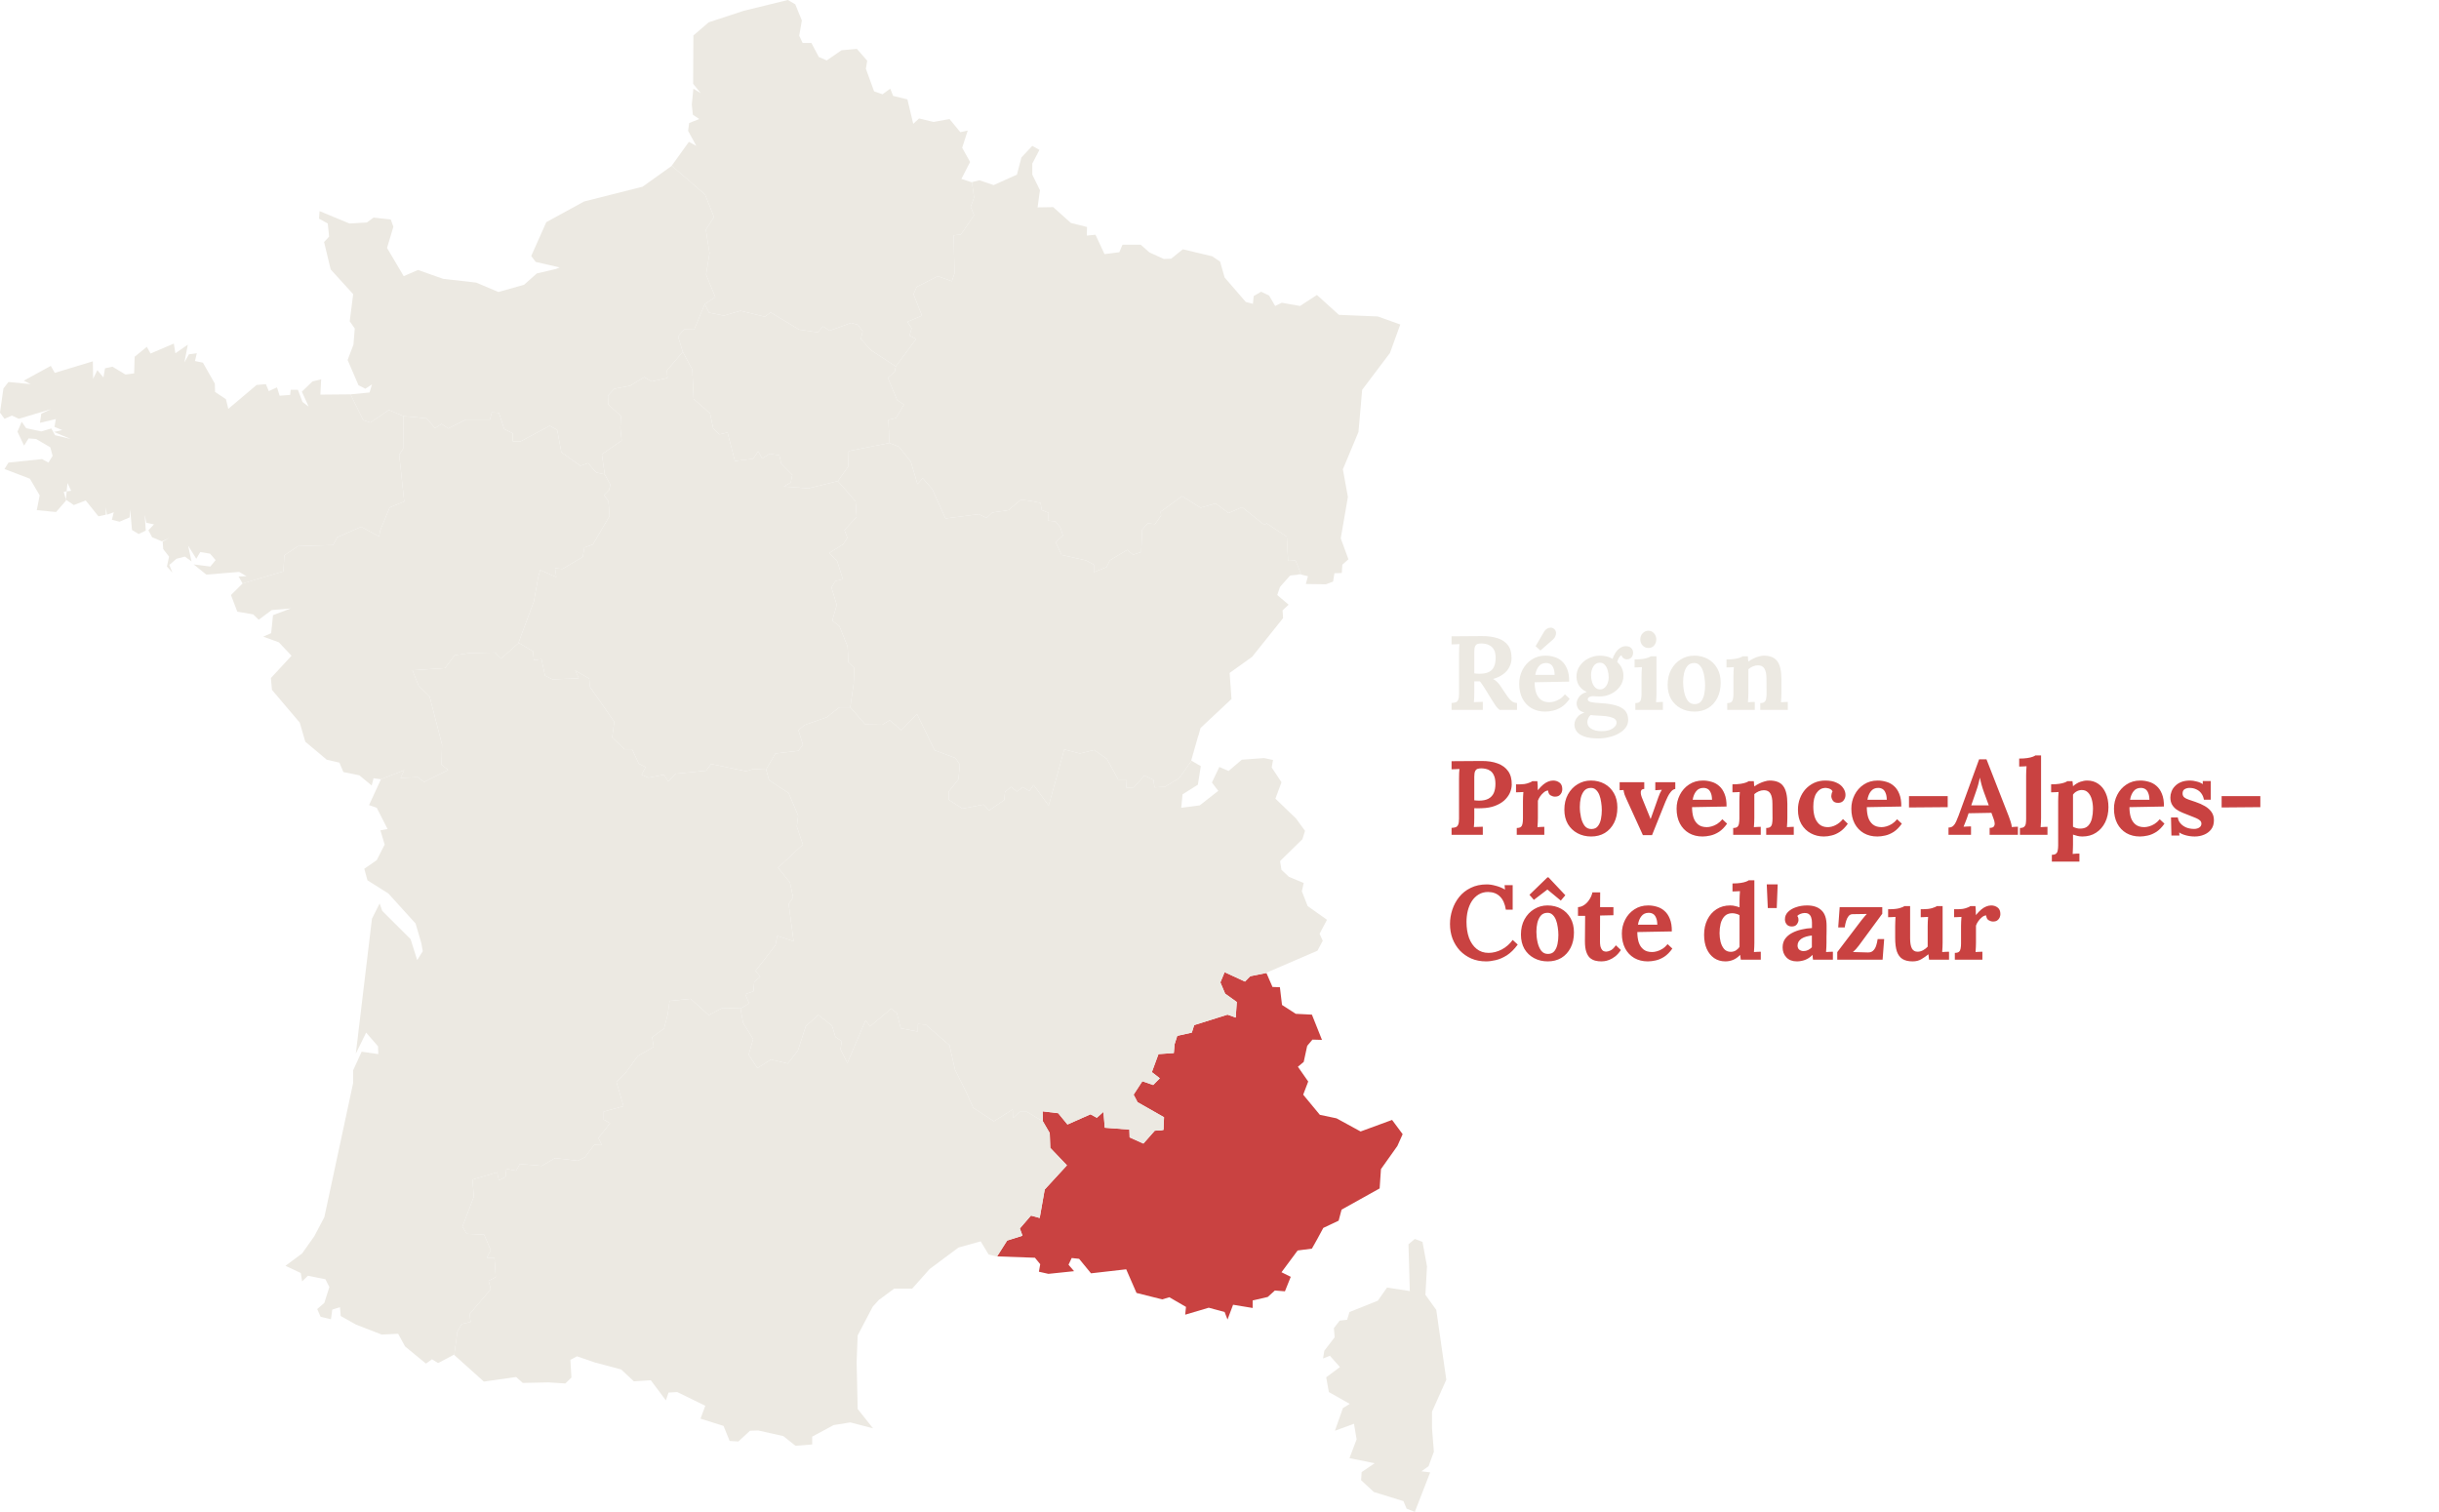 <svg width="371" height="230" viewBox="0 0 371 230" fill="none" xmlns="http://www.w3.org/2000/svg">
<path d="M147.646 31.468L148.169 32.734L146.157 35.677L145.07 35.8L145.191 41.603L144.789 42.788L142.656 42.011L139.437 43.646L138.954 44.749L140.241 48.019L138.028 48.959L138.672 49.94L138.35 51.043L139.356 51.574L136.258 55.743L132.515 53.291L130.946 51.574L131.227 50.43L130.503 49.408L129.457 49.122L126.197 50.307L125.191 49.654L124.386 50.553L121.569 50.144L117.223 47.528L116.338 48.182L112.636 47.283L110.101 48.019L107.847 47.569L107.203 46.261L108.813 45.199L107.404 41.766L107.928 38.497L107.364 34.941L108.612 33.021L107.244 29.588L102.173 25.215L104.789 21.578L105.916 22.191L104.668 19.902L104.829 18.717L106.358 18.104L105.392 17.45L105.231 15.897L105.473 13.486L106.6 14.181L105.433 12.751L105.473 5.394L107.807 3.392L113.159 1.635L119.839 0L120.966 0.654L121.972 3.106L121.569 5.435L122.093 6.539H123.421L124.547 8.664L125.755 9.195L128.008 7.642L130.342 7.438L131.912 9.236L131.71 10.462L132.958 13.895L134.246 14.344L135.413 13.486L135.855 14.59L138.028 15.121L138.914 18.84L139.799 18.022L142.012 18.554L144.427 18.104L146.077 20.107L147.203 19.861L146.358 22.477L147.565 24.643L146.237 27.218L147.726 27.708H147.847L148.169 30.037L147.646 31.468Z" fill="#ECE9E2"/>
<path d="M213.36 172.541L212.555 174.339L210.06 177.854L209.859 180.796L204.065 184.024L203.622 185.7L201.288 186.803L200.362 188.52L199.557 189.95L197.384 190.236L194.93 193.546L196.338 194.241L195.453 196.448L193.924 196.325L192.837 197.306L190.543 197.838V198.982L187.566 198.491L186.72 200.739L186.278 199.595L183.863 198.941L180.282 200.003L180.403 198.818L177.867 197.347L176.781 197.674L172.877 196.693L171.308 193.097L165.956 193.71L164.145 191.503L163.018 191.381L162.535 192.402L163.38 193.383L159.477 193.792L158.028 193.465L158.23 192.32L157.425 191.34L151.67 191.135L153.199 188.724L155.533 187.989L155.131 186.885L156.821 184.924L158.149 185.291L158.914 180.959L162.294 177.281L159.759 174.625L159.678 172.377L158.632 170.579L158.592 169.067L160.966 169.353L162.374 171.07L165.875 169.517L166.841 170.048L167.847 169.149L168.048 171.56L171.791 171.846L171.831 173.031L173.924 173.971L175.654 172.01L176.58 171.969L176.982 171.887L177.063 169.966L173.038 167.678L172.435 166.533L173.763 164.49L175.413 165.062L176.419 164.04L175.211 163.101L176.217 160.362L178.551 160.199L178.672 158.85L179.075 157.583L181.288 157.093L181.65 155.949L186.72 154.355L187.968 154.804L188.129 152.434L186.358 151.167L185.634 149.451L186.278 147.898L189.376 149.328L190.181 148.511L192.636 148.021L193.561 150.146L194.688 150.187L195.01 152.884L197.103 154.232L199.557 154.355L201.087 158.196L199.638 158.156L198.914 159.014L198.833 159.136L198.31 161.548L197.425 162.283L198.994 164.531L198.23 166.533L200.765 169.598L203.3 170.13L206.962 172.132L211.751 170.375L213.36 172.541Z" fill="#C94241"/>
<path d="M200.724 142.054L201.207 143.117L200.402 144.629L192.636 147.98V148.021L190.181 148.511L189.376 149.328L186.278 147.898L185.634 149.451L186.358 151.167L188.129 152.434L187.968 154.805L186.72 154.355L181.65 155.949L181.288 157.093L179.074 157.583L178.672 158.85L178.551 160.199L176.217 160.362L175.211 163.101L176.418 164.041L175.412 165.062L173.763 164.49L172.435 166.533L173.038 167.678L177.062 169.966L176.982 171.887L176.579 171.969L175.654 172.01L173.923 173.971L171.831 173.031L171.791 171.846L168.048 171.56L167.847 169.149L166.841 170.048L165.875 169.517L162.374 171.07L160.966 169.353L158.591 169.067L158.632 170.579L156.217 169.149H155.09L154.084 170.089L154.044 168.781L151.187 170.579L148.048 168.536L146.962 166.125L145.272 162.733L144.426 159.014L140.805 155.867L139.638 155.785L139.598 156.93L137.022 156.439L136.418 154.11L135.493 153.415L135.09 153.824L132.354 156.153L131.67 155.213L128.893 161.711L127.847 159.627L128.048 158.401L127.082 157.747L126.559 156.031L124.467 154.396L122.575 156.112L121.368 159.831L119.839 161.793L117.264 161.18L115.211 162.488L113.883 160.444L114.567 158.074L113.038 155.622L112.636 153.415H112.676L113.964 152.639L113.36 151.249L114.608 150.8L114.728 149.369L115.654 148.593L114.93 147.694L117.948 143.811L118.229 142.381L120.724 143.198L119.96 137.518L120.644 136.537L120.161 134.248L118.35 132.001L122.133 128.486L121.207 125.748L121.408 124.072L119.96 120.64C118.954 120.027 117.948 119.332 116.982 118.678L116.539 117.084V117.043L117.948 114.632L121.449 114.224L122.133 113.284L121.449 111.077L122.374 110.3L125.754 109.115L127.686 107.603H129.336L131.63 110.219L134.205 110.259L135.332 109.565L137.103 111.077L139.477 108.625L142.173 114.142L145.352 115.327L145.996 116.308L145.795 118.555L144.306 120.435V121.661L146.398 123.01L149.618 122.397L150.463 123.296L152.756 121.702L152.877 120.476L153.803 119.7L154.688 120.435L155.573 119.741L156.579 120.354L157.223 119.414L159.517 122.56L161.891 114.019L164.266 114.632L166.439 114.101L168.37 115.45L170.101 118.596H171.268L171.308 119.822L172.475 119.781L174.084 117.983L175.453 118.637L175.614 119.781L177.183 119.7L179.356 118.392L181.247 115.736L182.656 116.553L182.213 119.373L179.879 120.844L179.678 122.887L182.495 122.52L185.312 120.313L184.346 119.046L185.473 116.676L186.881 117.289L188.893 115.572L192.274 115.327L193.642 115.613L193.441 116.757L194.93 119.005L194.004 121.498L197.143 124.522L198.511 126.402L198.109 127.669L194.769 130.938L194.728 131.02V131.102L194.93 132.328L196.056 133.39L198.31 134.33L198.028 135.597L198.913 137.845L201.851 139.929L200.724 142.054Z" fill="#ECE9E2"/>
<path d="M197.907 87.333L196.338 87.537L196.298 87.578H196.217L194.769 89.213L194.688 89.335L194.286 90.52L196.016 91.992L195.091 92.85L195.171 94.035L190.463 99.92L187.042 102.372L187.324 106.336L182.616 110.75L182.294 111.935L182.254 111.976L181.207 115.654L181.247 115.735L179.356 118.392L177.183 119.7L175.614 119.781L175.453 118.637L174.085 117.983L172.475 119.781L171.308 119.822L171.268 118.596H170.101L168.37 115.449L166.439 114.101L164.266 114.632L161.891 114.019L159.517 122.56L157.223 119.413L156.579 120.353L155.573 119.74L154.688 120.435L153.803 119.7L152.877 120.476L152.757 121.702L150.463 123.296L149.618 122.397L146.398 123.01L144.306 121.661V120.435L145.795 118.555L145.996 116.308L145.352 115.327L142.173 114.142L139.477 108.625L137.103 111.077L135.332 109.564L134.205 110.259L131.63 110.218L129.336 107.603L129.859 103.966L129.94 101.595L129.054 100.778L128.934 98.367L127.686 95.261L126.6 94.403L127.284 92.032L126.479 89.376L127.082 88.395L128.209 88.109L127.324 85.289L126.117 84.145L128.25 82.796L128.893 81.816L128.451 80.631L130.302 78.628L130.141 76.258L127.445 73.193L129.014 70.986L129.095 68.616L135.292 67.39L136.74 67.962L138.551 70.25L139.557 73.642L140.362 72.743L141.811 74.419L143.823 78.873L148.893 78.219L150.06 78.792L150.946 77.974L153.4 77.606L155.292 76.013L156.861 76.217L158.27 76.503L158.471 77.606L159.517 78.015L159.396 79.2L160.563 79.323L161.288 80.222L161.69 81.489L160.563 82.47L161.489 84.431L165.191 85.249L166.398 85.902V87.047L168.33 86.27L168.813 85.249L171.469 83.655L172.354 84.39L173.602 83.982L173.722 80.59L174.567 79.609L175.694 79.731L176.62 78.424L176.539 77.852L179.799 75.481L182.616 77.239L184.909 76.585L186.881 78.056L188.934 77.157L192.314 79.854L192.676 79.609L195.734 81.652L195.936 85.33L197.062 85.249L197.907 87.333Z" fill="#ECE9E2"/>
<path d="M162.294 177.281L158.913 180.959L158.149 185.291L156.821 184.924L155.131 186.885L155.533 187.989L153.199 188.724L151.67 191.135H151.589L150.382 190.849L149.175 188.847L145.795 189.787L141.408 193.056L138.752 196.039H136.016L133.803 197.674H133.763L132.756 198.778L130.463 203.15L130.302 207.196L130.463 214.348L132.797 217.29L129.336 216.391L126.801 216.8L123.541 218.557V219.742L121.006 219.947L119.155 218.475L115.332 217.617L114.084 217.658L112.314 219.293L110.986 219.211L110.06 216.923L106.559 215.819L107.284 213.857L103.018 211.773L101.69 211.855L101.288 213.04L98.994 209.975L96.418 210.139L94.487 208.34L90.503 207.278L87.766 206.338L86.76 206.869L86.921 209.566L85.996 210.466L83.461 210.302L79.517 210.384L78.511 209.485L73.602 210.179L69.094 206.134L69.577 202.578L70.221 201.434L71.59 201.107L71.428 199.922L74.648 196.121L74.326 194.854L75.412 194.282L75.211 191.34H74.044L74.648 190.195L73.642 187.825L70.986 187.703L70.342 186.599L72.072 182.063L71.871 179.447L75.614 178.344L75.895 179.57L76.901 179.039L77.022 177.854V177.813L78.511 178.099L79.074 177.077L82.414 177.363L84.427 176.178L87.887 176.587L88.974 176.055L90.422 174.135L91.549 174.216L91.026 173.113L92.797 170.865L91.831 170.334V169.108L94.849 168.291L93.763 164.572L95.131 163.264L97.022 160.649L99.436 159.259L99.195 157.788L101.006 156.48L101.569 154.314L101.851 152.271L105.07 151.944L107.807 154.437L109.899 153.333L112.636 153.415L113.038 155.622L114.567 158.074L113.883 160.444L115.211 162.488L117.264 161.18L119.839 161.793L121.368 159.831L122.575 156.112L124.467 154.396L126.559 156.031L127.082 157.747L128.048 158.401L127.847 159.627L128.893 161.711L131.67 155.213L132.354 156.153L135.09 153.824L135.493 153.415L136.418 154.11L137.022 156.439L139.598 156.93L139.638 155.785L140.805 155.867L144.426 159.014L145.272 162.733L146.962 166.125L148.048 168.536L151.187 170.579L154.044 168.781L154.084 170.089L155.09 169.149H156.217L158.632 170.579L159.678 172.377L159.758 174.625L162.294 177.281Z" fill="#ECE9E2"/>
<path d="M120.644 136.537L120.161 134.248L118.35 132.001L122.133 128.486L121.207 125.748L121.409 124.072L119.96 120.64C118.954 120.027 117.948 119.332 116.982 118.678L116.539 117.084L114.568 117.002L113.481 117.329L108.169 116.226L107.405 117.248L102.777 117.697L101.65 118.882L100.966 117.861L98.632 118.31L97.586 117.861L98.189 116.716L97.183 116.185L96.137 113.978H94.97L93.119 112.18L93.441 109.81L89.739 104.497L89.618 103.23L87.485 102.004L88.048 103.189L84.024 103.353L82.897 102.781L82.374 100.288L81.207 100.41L81.087 99.103L78.914 97.795L76.217 100.206L75.292 99.266L71.429 99.348L69.175 99.675L67.686 101.636L62.736 101.963L63.662 104.293L65.352 105.968L67.244 113.284L67.163 116.349L68.169 117.125L64.507 118.964L63.541 118.228L60.926 118.351L61.489 117.166L57.948 118.555L56.137 122.479L57.304 122.887L58.954 126.116L57.867 126.32L58.511 128.486L57.304 130.856L55.413 132.164L55.895 133.921L59.075 135.924L63.219 140.501L64.105 143.525V143.566L64.306 144.71L63.461 146.059L62.455 142.871L58.149 138.58L57.747 137.436L56.58 139.765L54.125 160.281L55.694 157.093L57.505 159.177L57.545 160.362L55.01 159.995L53.722 162.814V164.735L49.336 185.169L47.807 188.07L45.956 190.686L43.421 192.566L45.755 193.669L45.956 194.936L46.841 194.078L49.497 194.609L50.101 195.794L49.336 198.205L48.25 199.145L48.773 200.33L50.342 200.698L50.543 199.227L51.71 198.859L51.831 200.208L54.165 201.516L58.069 203.028L60.563 202.905L61.61 204.826L64.789 207.441L65.714 206.787L66.64 207.36L69.055 206.093L69.095 206.134L69.578 202.578L70.222 201.434L71.59 201.107L71.429 199.922L74.648 196.121L74.326 194.854L75.413 194.282L75.211 191.34H74.044L74.648 190.195L73.642 187.825L70.986 187.703L70.342 186.599L72.073 182.063L71.871 179.447L75.614 178.344L75.895 179.57L76.901 179.039L77.022 177.854V177.813L78.511 178.099L79.075 177.077L82.415 177.363L84.427 176.178L87.887 176.587L88.974 176.055L90.423 174.135L91.549 174.216L91.026 173.113L92.797 170.865L91.831 170.334V169.108L94.849 168.291L93.763 164.572L95.131 163.264L97.022 160.649L99.437 159.259L99.195 157.788L101.006 156.48L101.57 154.314L101.851 152.271L105.071 151.944L107.807 154.437L109.9 153.333L112.636 153.415H112.676L113.964 152.639L113.36 151.249L114.608 150.8L114.729 149.369L115.654 148.593L114.93 147.694L117.948 143.811L118.229 142.381L120.724 143.198L119.96 137.518L120.644 136.537Z" fill="#ECE9E2"/>
<path d="M92.555 76.258L92.716 78.506L90.181 82.838L88.893 83.287L88.652 84.718L85.553 86.556L84.427 86.434L84.628 87.782L82.173 86.72L81.891 87.701L81.207 91.501L78.873 97.754L78.914 97.795L76.217 100.206L75.292 99.266L71.429 99.348L69.175 99.675L67.686 101.636L62.736 101.963L63.662 104.293L65.352 105.968L67.243 113.284L67.163 116.349L68.169 117.125L64.507 118.964L63.541 118.228L60.926 118.351L61.489 117.166L57.948 118.555L56.821 118.392L56.539 119.495L54.648 117.942L52.233 117.452L51.63 116.022L49.698 115.572L46.439 112.834L45.594 109.932L41.368 104.947L41.207 103.149L44.346 99.757L42.415 97.713L40.04 96.855L41.248 96.324L41.529 93.586L44.225 92.564L41.328 92.809L39.356 94.28L38.511 93.463L36.097 93.054L35.131 90.521L36.901 88.763L43.099 86.924L43.26 84.472L45.352 83.083L50.664 82.919L51.308 81.734L54.93 80.14L57.666 81.612L57.827 80.713L59.276 77.198L61.489 76.299L60.724 69.188L61.328 68.248L61.368 63.303L64.829 63.63H64.869L66.197 65.142L67.163 64.488L68.169 65.183L70.865 63.834H74.527L74.809 62.731L75.895 62.813L76.7 65.265L77.988 65.919V67.145H79.195L83.622 64.774L84.749 65.387L85.392 68.82L88.29 70.864L89.457 70.455L90.704 71.885L91.992 72.171L92.837 73.724L92.676 74.46V74.501L91.871 75.318L92.555 76.258Z" fill="#ECE9E2"/>
<path d="M61.489 76.299L59.276 77.198L57.827 80.713L57.666 81.612L54.93 80.14L51.308 81.734L50.664 82.919L45.352 83.083L43.26 84.472L43.099 86.924L36.901 88.763L36.298 87.701L37.505 87.66L36.378 87.006L31.388 87.415L29.457 85.862L31.992 86.189L32.797 85.208L31.952 84.227L30.463 83.982L29.859 85.004L28.612 83.001L29.135 85.412L28.129 84.677L26.841 85.004L25.755 85.944L26.237 87.129L25.392 86.189L25.714 84.677L24.829 83.532L24.748 82.388L25.714 81.857L24.628 82.347L23.139 81.734L22.576 80.672L23.421 79.773L22.253 79.527L22.012 78.301L22.173 80.713L21.087 81.244L20.081 80.631L19.799 77.484L19.718 78.71L18.189 79.364L17.022 79.078L17.304 77.934L16.258 78.301L16.097 77.157V78.301L14.97 78.547L13.038 76.135L11.227 76.83L10.02 76.013L10.141 74.746L10.825 74.664L10.262 73.479L10.141 74.746L9.698 74.828L10.02 75.972V76.176L8.531 77.893L5.594 77.607L6.036 75.359L4.547 72.825L0.684 71.354L1.288 70.373L6.398 69.842L7.364 70.373L8.008 69.352L7.646 68.044L5.473 66.777L4.346 66.695L3.662 67.799L2.656 65.673L3.3 64.161L3.984 65.142L6.278 65.633L7.807 65.183L8.37 66.205L10.745 66.777L8.209 65.714L9.457 65.428L8.29 64.938L8.491 63.753L6.076 64.325L6.278 62.935L7.767 62.241L2.857 63.712L1.811 63.221L0.684 63.712L0 62.772L0.523 59.094L1.288 58.113L4.668 58.44L3.622 57.909L7.726 55.661L8.33 56.724L14.125 54.966L14.165 57.623L14.809 56.315L15.734 57.418L15.976 56.029L17.103 55.784L19.074 56.969H19.115L20.402 56.805L20.483 54.272L22.334 52.759L22.897 53.781L26.439 52.269L26.68 53.74L28.571 52.432L28.048 55.13L28.732 53.904L29.94 53.74L29.658 54.925L30.865 55.171L32.676 58.358L32.716 59.625L34.366 60.728L34.728 62.2L39.034 58.563L40.443 58.44L40.885 59.502L42.133 58.93L42.535 60.197L44.145 60.075V59.993L44.225 59.298H45.312L45.996 61.096V61.137L46.962 61.873L46.922 61.832L46.881 61.709L45.916 59.584L47.525 58.031L48.853 57.704L48.732 60.034L53.239 59.993H53.32L55.252 63.916L56.338 64.284L59.155 62.363L61.368 63.303L61.328 68.248L60.724 69.188L61.489 76.299Z" fill="#ECE9E2"/>
<path d="M108.813 45.199L107.203 46.261L105.594 50.144L104.064 50.103L103.139 51.165L103.863 53.536L101.449 56.356L101.529 57.5L99.115 58.031L97.988 57.377L95.855 58.685L93.441 59.135L92.475 60.197L92.515 61.505L94.447 63.303L94.366 65.142L94.567 67.022L91.549 69.106L91.992 72.171L90.704 71.885L89.457 70.455L88.29 70.863L85.392 68.82L84.749 65.387L83.622 64.774L79.195 67.144H77.988V65.918L76.7 65.265L75.895 62.813L74.809 62.731L74.527 63.834H70.865L68.169 65.183L67.163 64.488L66.197 65.142L64.869 63.63H64.829L61.368 63.303L59.155 62.363L56.338 64.284L55.252 63.916L53.32 59.993L56.217 59.707L56.58 58.481L55.574 59.135L54.527 58.603L52.877 54.762L53.763 52.432L53.964 49.98L53.199 48.877L53.722 44.749L50.302 40.989L49.296 36.821L50.06 36.004L49.859 34.001L48.531 33.266L48.612 32.121L53.159 34.001L55.815 33.838L56.821 33.102L59.437 33.388L59.839 34.492L58.873 37.72L61.408 42.011L63.582 41.071L67.404 42.42L72.435 42.992L75.815 44.422L79.718 43.319L81.65 41.602L84.427 40.949H84.467L85.111 40.703L85.03 40.663L81.489 39.845L80.805 38.946L83.099 33.797L88.853 30.65L97.746 28.402L102.093 25.297L102.173 25.215L107.244 29.588L108.612 33.02L107.364 34.941L107.928 38.497L107.404 41.766L108.813 45.199Z" fill="#ECE9E2"/>
<path d="M129.054 100.778L129.94 101.596L129.859 103.966L129.336 107.603H127.686L125.755 109.115L122.374 110.301L121.449 111.077L122.133 113.284L121.449 114.224L117.948 114.632L116.539 117.044V117.084L114.567 117.003L113.481 117.33L108.169 116.226L107.404 117.248L102.777 117.697L101.65 118.883L100.966 117.861L98.632 118.31L97.586 117.861L98.189 116.717L97.183 116.185L96.137 113.979H94.97L93.119 112.18L93.441 109.81L89.739 104.497L89.618 103.231L87.485 102.004L88.048 103.19L84.024 103.353L82.897 102.781L82.374 100.288L81.207 100.411L81.087 99.103L78.913 97.795L78.873 97.754L81.207 91.502L81.891 87.701L82.173 86.72L84.628 87.783L84.427 86.434L85.553 86.557L88.652 84.718L88.893 83.287L90.181 82.838L92.716 78.506L92.555 76.258L91.871 75.318L92.676 74.501V74.46L92.837 73.725L91.992 72.171L91.549 69.106L94.567 67.022L94.366 65.142L94.447 63.303L92.515 61.505L92.475 60.197L93.441 59.135L95.855 58.685L97.988 57.378L99.115 58.032L101.529 57.5L101.449 56.356L103.863 53.536L105.312 56.233L105.513 60.688L108.008 62.895L108.491 65.183L109.417 66.082L110.664 65.796L111.791 70.128L114.567 69.801L115.332 68.657L115.936 69.76L117.062 69.025L118.551 69.27L118.833 70.537L120.523 72.253L120.282 73.397L119.235 74.01L122.938 74.297L127.445 73.193L130.141 76.258L130.302 78.629L128.451 80.631L128.893 81.816L128.25 82.797L126.117 84.146L127.324 85.29L128.209 88.11L127.083 88.396L126.479 89.377L127.284 92.033L126.6 94.403L127.686 95.261L128.934 98.367L129.054 100.778Z" fill="#ECE9E2"/>
<path d="M217.304 223.053L216.217 223.829L217.545 223.993L215.211 230L213.964 229.51L213.481 228.365L208.974 226.976L207.042 225.178L207.123 223.952L209.095 222.603L205.272 221.827L206.358 218.966L205.956 216.596L203.058 217.658L204.266 214.225L205.312 213.571L202.133 211.773L201.73 209.526L203.823 207.973L202.294 206.256L201.248 206.665L201.449 205.48L203.018 203.436L202.897 202.047L203.783 200.903L204.91 200.78L205.272 199.595L209.578 197.878L210.986 195.876L214.447 196.407L214.246 189.296L215.211 188.479L216.378 188.929L217.062 192.647L216.821 196.979L218.471 199.268L220 209.893L217.827 214.757V217.29L218.109 220.846L217.304 223.053Z" fill="#ECE9E2"/>
<path d="M136.298 63.589L135.131 63.875L135.292 67.39L129.094 68.616L129.014 70.986L127.445 73.193L122.937 74.297L119.235 74.01L120.282 73.397L120.523 72.253L118.833 70.537L118.551 69.27L117.062 69.025L115.935 69.76L115.332 68.657L114.567 69.801L111.791 70.128L110.664 65.796L109.416 66.082L108.491 65.183L108.008 62.895L105.513 60.688L105.312 56.233L103.863 53.536L103.139 51.166L104.064 50.103L105.593 50.144L107.203 46.262L107.847 47.569L110.1 48.019L112.636 47.283L116.338 48.182L117.223 47.529L121.569 50.144L124.386 50.553L125.191 49.654L126.197 50.308L129.457 49.122L130.503 49.408L131.227 50.43L130.946 51.574L132.515 53.291L136.257 55.743L136.096 56.56L135.05 57.459L136.459 60.851L137.505 61.546L136.298 63.589Z" fill="#ECE9E2"/>
<path d="M212.998 49.367L211.429 53.699L207.203 59.298L206.64 65.714L204.266 71.395L205.03 75.604L203.944 81.898L205.111 85.085L204.185 85.903L204.105 87.17L202.978 87.21L202.777 88.477L201.69 88.886L198.632 88.845L198.954 87.66L197.787 87.374L196.298 87.578L196.338 87.537L197.907 87.333L197.062 85.249L195.936 85.331L195.734 81.653L192.676 79.609L192.314 79.854L188.934 77.157L186.881 78.056L184.909 76.585L182.616 77.239L179.799 75.482L176.539 77.852L176.62 78.424L175.694 79.732L174.567 79.609L173.722 80.59L173.602 83.982L172.354 84.391L171.469 83.655L168.813 85.249L168.33 86.27L166.398 87.047V85.903L165.191 85.249L161.489 84.431L160.563 82.47L161.69 81.489L161.288 80.222L160.563 79.323L159.396 79.201L159.517 78.015L158.471 77.607L158.27 76.503L156.861 76.217L155.292 76.013L153.4 77.607L150.946 77.975L150.06 78.792L148.893 78.22L143.823 78.874L141.811 74.419L140.362 72.743L139.557 73.643L138.551 70.251L136.74 67.962L135.292 67.39L135.131 63.875L136.298 63.589L137.505 61.546L136.459 60.851L135.05 57.459L136.097 56.56L136.258 55.743L139.356 51.574L138.35 51.043L138.672 49.94L138.028 48.959L140.241 48.019L138.954 44.75L139.437 43.646L142.656 42.011L144.789 42.788L145.191 41.603L145.07 35.8L146.157 35.677L148.169 32.735L147.646 31.468L148.169 30.037L147.847 27.708L148.974 27.422L151.147 28.157L154.688 26.564L155.372 23.948L157.022 22.191L158.109 22.804L157.022 24.888V26.564L158.189 28.934L157.827 31.549L160.201 31.509L162.897 33.92L165.352 34.533L165.312 35.84L166.6 35.718H166.64L168.008 38.66L170.262 38.374L170.744 37.23H173.521L174.809 38.374L174.889 38.415L174.97 38.456L177.022 39.396L178.149 39.355L179.92 37.925L184.386 38.987L185.594 39.805L186.278 42.216L189.497 45.935L190.584 46.221L190.704 45.036L191.831 44.382L193.038 44.954L193.964 46.548L194.97 46.057L197.746 46.548L200.322 44.872L203.662 47.896L209.577 48.142L212.998 49.367Z" fill="#ECE9E2"/>
<path d="M220.8 108V106.944C221.045 106.933 221.248 106.901 221.408 106.848C221.579 106.795 221.707 106.672 221.792 106.48C221.888 106.288 221.936 105.979 221.936 105.552V99.424C221.936 99.136 221.941 98.859 221.952 98.592C221.973 98.325 221.989 98.123 222 97.984C221.829 97.995 221.616 98.005 221.36 98.016C221.104 98.016 220.917 98.021 220.8 98.032V96.8C221.557 96.789 222.315 96.784 223.072 96.784C223.829 96.784 224.587 96.779 225.344 96.768C226.283 96.757 227.099 96.864 227.792 97.088C228.485 97.312 229.019 97.675 229.392 98.176C229.765 98.677 229.941 99.355 229.92 100.208C229.909 100.656 229.797 101.083 229.584 101.488C229.381 101.893 229.072 102.251 228.656 102.56C228.251 102.869 227.733 103.115 227.104 103.296C227.307 103.381 227.504 103.52 227.696 103.712C227.899 103.904 228.069 104.107 228.208 104.32L228.96 105.44C229.195 105.803 229.403 106.091 229.584 106.304C229.765 106.517 229.947 106.677 230.128 106.784C230.309 106.88 230.517 106.933 230.752 106.944V108H228.112C227.92 107.861 227.728 107.664 227.536 107.408C227.355 107.141 227.157 106.837 226.944 106.496L225.76 104.576C225.621 104.363 225.499 104.181 225.392 104.032C225.296 103.883 225.195 103.755 225.088 103.648C224.917 103.648 224.773 103.648 224.656 103.648C224.539 103.648 224.405 103.648 224.256 103.648V105.36C224.256 105.659 224.251 105.941 224.24 106.208C224.229 106.475 224.213 106.677 224.192 106.816C224.309 106.805 224.459 106.8 224.64 106.8C224.821 106.789 224.997 106.784 225.168 106.784C225.349 106.773 225.477 106.768 225.552 106.768V108H220.8ZM225.024 102.496C225.621 102.496 226.101 102.411 226.464 102.24C226.827 102.059 227.088 101.792 227.248 101.44C227.419 101.077 227.504 100.624 227.504 100.08C227.504 99.568 227.424 99.168 227.264 98.88C227.104 98.581 226.901 98.363 226.656 98.224C226.421 98.075 226.181 97.984 225.936 97.952C225.691 97.909 225.488 97.888 225.328 97.888C225.104 97.888 224.912 97.915 224.752 97.968C224.592 98.021 224.469 98.139 224.384 98.32C224.299 98.501 224.256 98.779 224.256 99.152V102.432C224.373 102.443 224.496 102.459 224.624 102.48C224.752 102.491 224.885 102.496 225.024 102.496ZM235.038 108.256C234.259 108.256 233.571 108.085 232.974 107.744C232.377 107.392 231.913 106.901 231.582 106.272C231.251 105.632 231.086 104.88 231.086 104.016C231.086 103.269 231.251 102.571 231.582 101.92C231.913 101.269 232.377 100.747 232.974 100.352C233.582 99.947 234.286 99.744 235.086 99.744C235.534 99.744 235.971 99.808 236.398 99.936C236.825 100.053 237.209 100.261 237.55 100.56C237.902 100.859 238.179 101.264 238.382 101.776C238.595 102.288 238.697 102.928 238.686 103.696L233.438 103.792C233.438 104.368 233.507 104.885 233.646 105.344C233.795 105.803 234.035 106.165 234.366 106.432C234.697 106.699 235.139 106.832 235.694 106.832C235.907 106.832 236.147 106.795 236.414 106.72C236.691 106.645 236.969 106.523 237.246 106.352C237.534 106.171 237.801 105.931 238.046 105.632L238.766 106.304C238.382 106.848 237.971 107.264 237.534 107.552C237.097 107.829 236.659 108.016 236.222 108.112C235.795 108.208 235.401 108.256 235.038 108.256ZM233.534 102.672H236.478C236.467 102.224 236.403 101.872 236.286 101.616C236.179 101.349 236.03 101.157 235.838 101.04C235.646 100.923 235.422 100.864 235.166 100.864C234.697 100.864 234.329 101.035 234.062 101.376C233.795 101.707 233.619 102.139 233.534 102.672ZM234.318 98.96L233.582 98.304L234.894 96.064C235.011 95.883 235.15 95.744 235.31 95.648C235.481 95.541 235.662 95.488 235.854 95.488C236.046 95.477 236.227 95.541 236.398 95.68C236.569 95.829 236.665 96.005 236.686 96.208C236.707 96.4 236.675 96.592 236.59 96.784C236.515 96.965 236.403 97.125 236.254 97.264L234.318 98.96ZM243.135 112.336C242.218 112.336 241.493 112.235 240.959 112.032C240.426 111.84 240.047 111.584 239.823 111.264C239.599 110.944 239.487 110.603 239.487 110.24C239.487 110.016 239.535 109.792 239.631 109.568C239.727 109.344 239.882 109.125 240.095 108.912C240.319 108.709 240.623 108.539 241.007 108.4C240.57 108.283 240.261 108.096 240.079 107.84C239.909 107.573 239.823 107.291 239.823 106.992C239.823 106.715 239.935 106.405 240.159 106.064C240.383 105.712 240.789 105.445 241.375 105.264C240.927 105.083 240.559 104.8 240.271 104.416C239.983 104.032 239.829 103.568 239.807 103.024C239.786 102.384 239.946 101.819 240.287 101.328C240.629 100.827 241.077 100.437 241.631 100.16C242.186 99.883 242.767 99.744 243.375 99.744C243.653 99.744 243.973 99.781 244.335 99.856C244.698 99.931 245.013 100.059 245.279 100.24C245.397 99.909 245.546 99.6 245.727 99.312C245.919 99.013 246.149 98.773 246.415 98.592C246.682 98.4 246.981 98.304 247.311 98.304C247.674 98.304 247.946 98.4 248.127 98.592C248.319 98.773 248.415 99.019 248.415 99.328C248.415 99.456 248.383 99.6 248.319 99.76C248.266 99.909 248.165 100.037 248.015 100.144C247.877 100.251 247.679 100.304 247.423 100.304C247.263 100.304 247.103 100.245 246.943 100.128C246.783 100 246.687 99.851 246.655 99.68C246.517 99.723 246.378 99.861 246.239 100.096C246.101 100.331 246.021 100.539 245.999 100.72C246.309 100.987 246.543 101.296 246.703 101.648C246.863 102 246.943 102.379 246.943 102.784C246.943 103.403 246.767 103.952 246.415 104.432C246.074 104.901 245.626 105.275 245.071 105.552C244.527 105.819 243.941 105.952 243.311 105.952C243.173 105.952 243.018 105.947 242.847 105.936C242.677 105.915 242.511 105.904 242.351 105.904C242.117 105.904 241.919 105.947 241.759 106.032C241.599 106.117 241.519 106.235 241.519 106.384C241.519 106.587 241.674 106.725 241.983 106.8C242.293 106.875 242.821 106.933 243.567 106.976C244.389 107.019 245.103 107.125 245.711 107.296C246.33 107.456 246.81 107.712 247.151 108.064C247.493 108.416 247.663 108.901 247.663 109.52C247.663 109.979 247.53 110.379 247.263 110.72C246.997 111.072 246.639 111.365 246.191 111.6C245.754 111.845 245.269 112.027 244.735 112.144C244.202 112.272 243.669 112.336 243.135 112.336ZM243.599 111.232C244.357 111.232 244.927 111.093 245.311 110.816C245.706 110.539 245.903 110.251 245.903 109.952C245.903 109.728 245.818 109.541 245.647 109.392C245.477 109.253 245.221 109.141 244.879 109.056C244.549 108.971 244.122 108.917 243.599 108.896C243.365 108.875 243.093 108.859 242.783 108.848C242.474 108.837 242.202 108.811 241.967 108.768C241.807 108.896 241.685 109.056 241.599 109.248C241.514 109.44 241.466 109.627 241.455 109.808C241.434 110.235 241.615 110.576 241.999 110.832C242.394 111.099 242.927 111.232 243.599 111.232ZM243.375 104.88C243.663 104.88 243.903 104.789 244.095 104.608C244.298 104.427 244.447 104.197 244.543 103.92C244.65 103.643 244.703 103.36 244.703 103.072C244.703 102.699 244.655 102.341 244.559 102C244.463 101.648 244.314 101.365 244.111 101.152C243.919 100.928 243.669 100.816 243.359 100.816C242.933 100.816 242.602 101.008 242.367 101.392C242.133 101.776 242.015 102.213 242.015 102.704C242.015 103.077 242.069 103.435 242.175 103.776C242.282 104.107 242.437 104.373 242.639 104.576C242.842 104.779 243.087 104.88 243.375 104.88ZM248.754 106.96C249.053 106.96 249.266 106.901 249.394 106.784C249.522 106.667 249.602 106.501 249.634 106.288C249.677 106.064 249.698 105.813 249.698 105.536V102.88C249.698 102.688 249.703 102.469 249.714 102.224C249.725 101.968 249.741 101.723 249.762 101.488C249.591 101.499 249.389 101.509 249.154 101.52C248.93 101.52 248.759 101.525 248.642 101.536V100.32C249.133 100.32 249.549 100.293 249.89 100.24C250.231 100.187 250.498 100.123 250.69 100.048C250.893 99.973 251.031 99.904 251.106 99.84H251.97V105.424C251.97 105.573 251.965 105.787 251.954 106.064C251.943 106.331 251.927 106.587 251.906 106.832C252.077 106.811 252.263 106.8 252.466 106.8C252.679 106.789 252.839 106.784 252.946 106.784V108H248.754V106.96ZM250.754 98.576C250.391 98.576 250.093 98.448 249.858 98.192C249.623 97.936 249.506 97.627 249.506 97.264C249.506 96.901 249.629 96.592 249.874 96.336C250.119 96.08 250.407 95.952 250.738 95.952C251.079 95.952 251.362 96.08 251.586 96.336C251.821 96.592 251.938 96.901 251.938 97.264C251.938 97.627 251.831 97.936 251.618 98.192C251.405 98.448 251.117 98.576 250.754 98.576ZM257.749 108.256C256.981 108.256 256.287 108.091 255.669 107.76C255.05 107.429 254.559 106.96 254.197 106.352C253.845 105.733 253.669 105.008 253.669 104.176C253.669 103.291 253.85 102.517 254.213 101.856C254.586 101.184 255.077 100.667 255.685 100.304C256.303 99.931 256.975 99.744 257.701 99.744C258.469 99.744 259.157 99.909 259.765 100.24C260.373 100.571 260.853 101.045 261.205 101.664C261.557 102.272 261.733 103.003 261.733 103.856C261.733 104.752 261.562 105.531 261.221 106.192C260.879 106.853 260.41 107.365 259.813 107.728C259.215 108.08 258.527 108.256 257.749 108.256ZM257.813 107.12C258.239 107.109 258.559 106.96 258.773 106.672C258.997 106.384 259.151 106.021 259.237 105.584C259.322 105.147 259.365 104.704 259.365 104.256C259.365 103.861 259.333 103.461 259.269 103.056C259.215 102.651 259.125 102.283 258.997 101.952C258.869 101.621 258.693 101.355 258.469 101.152C258.255 100.949 257.989 100.853 257.669 100.864C257.253 100.875 256.922 101.024 256.677 101.312C256.442 101.6 256.271 101.963 256.165 102.4C256.069 102.827 256.021 103.275 256.021 103.744C256.021 104.288 256.079 104.821 256.197 105.344C256.314 105.867 256.501 106.299 256.757 106.64C257.023 106.971 257.375 107.131 257.813 107.12ZM262.731 108V106.96C263.03 106.96 263.243 106.901 263.371 106.784C263.499 106.667 263.579 106.501 263.611 106.288C263.654 106.064 263.675 105.813 263.675 105.536V102.848C263.675 102.656 263.68 102.443 263.691 102.208C263.702 101.963 263.718 101.723 263.739 101.488C263.568 101.499 263.366 101.509 263.131 101.52C262.907 101.52 262.736 101.525 262.619 101.536V100.32C263.11 100.32 263.526 100.293 263.867 100.24C264.208 100.187 264.475 100.123 264.667 100.048C264.87 99.973 265.008 99.904 265.083 99.84H265.867C265.888 99.979 265.899 100.08 265.899 100.144C265.899 100.208 265.899 100.272 265.899 100.336C265.91 100.389 265.931 100.491 265.963 100.64C266.176 100.469 266.422 100.32 266.699 100.192C266.976 100.053 267.254 99.947 267.531 99.872C267.808 99.787 268.054 99.744 268.267 99.744C269.248 99.744 269.942 100.027 270.347 100.592C270.763 101.147 270.971 102.043 270.971 103.28V105.424C270.971 105.573 270.966 105.787 270.955 106.064C270.944 106.331 270.928 106.587 270.907 106.832C271.088 106.811 271.28 106.8 271.483 106.8C271.686 106.789 271.84 106.784 271.947 106.784V108H267.755V106.96C268.054 106.96 268.267 106.901 268.395 106.784C268.534 106.667 268.619 106.501 268.651 106.288C268.694 106.064 268.715 105.813 268.715 105.536L268.699 103.264C268.699 102.571 268.598 102.059 268.395 101.728C268.203 101.387 267.872 101.216 267.403 101.216C267.136 101.216 266.87 101.275 266.603 101.392C266.347 101.509 266.128 101.648 265.947 101.808C265.947 101.957 265.947 102.112 265.947 102.272C265.947 102.421 265.947 102.571 265.947 102.72V105.424C265.947 105.573 265.942 105.787 265.931 106.064C265.92 106.331 265.904 106.587 265.883 106.832C266.054 106.811 266.24 106.8 266.443 106.8C266.656 106.789 266.816 106.784 266.923 106.784V108H262.731Z" fill="#ECE9E2"/>
<path d="M220.8 125.944C221.045 125.933 221.248 125.901 221.408 125.848C221.579 125.795 221.707 125.672 221.792 125.48C221.888 125.288 221.936 124.979 221.936 124.552V118.424C221.936 118.136 221.941 117.859 221.952 117.592C221.973 117.325 221.989 117.123 222 116.984C221.829 116.995 221.616 117.005 221.36 117.016C221.104 117.016 220.917 117.021 220.8 117.032V115.8C221.557 115.789 222.315 115.784 223.072 115.784C223.829 115.784 224.587 115.779 225.344 115.768C226.283 115.757 227.099 115.88 227.792 116.136C228.496 116.392 229.035 116.787 229.408 117.32C229.792 117.853 229.973 118.547 229.952 119.4C229.941 119.827 229.84 120.248 229.648 120.664C229.456 121.069 229.173 121.443 228.8 121.784C228.427 122.115 227.957 122.387 227.392 122.6C226.827 122.813 226.165 122.931 225.408 122.952C225.173 122.963 224.965 122.968 224.784 122.968C224.613 122.968 224.437 122.963 224.256 122.952V124.36C224.256 124.659 224.251 124.941 224.24 125.208C224.229 125.475 224.213 125.677 224.192 125.816C224.309 125.805 224.459 125.8 224.64 125.8C224.821 125.789 224.997 125.784 225.168 125.784C225.349 125.773 225.477 125.768 225.552 125.768V127H220.8V125.944ZM224.256 121.752C224.373 121.763 224.491 121.773 224.608 121.784C224.725 121.795 224.848 121.8 224.976 121.8C225.563 121.8 226.037 121.704 226.4 121.512C226.773 121.309 227.045 121.021 227.216 120.648C227.387 120.264 227.472 119.8 227.472 119.256C227.472 118.723 227.397 118.296 227.248 117.976C227.109 117.656 226.928 117.421 226.704 117.272C226.48 117.112 226.245 117.011 226 116.968C225.755 116.915 225.531 116.888 225.328 116.888C225.104 116.888 224.912 116.915 224.752 116.968C224.592 117.021 224.469 117.139 224.384 117.32C224.299 117.501 224.256 117.779 224.256 118.152V121.752ZM230.715 125.96C231.013 125.96 231.227 125.901 231.355 125.784C231.483 125.667 231.563 125.501 231.595 125.288C231.637 125.064 231.659 124.813 231.659 124.536V121.848C231.659 121.656 231.664 121.443 231.675 121.208C231.685 120.963 231.701 120.723 231.723 120.488C231.552 120.499 231.349 120.509 231.115 120.52C230.891 120.52 230.72 120.525 230.603 120.536V119.32H231.243C231.659 119.32 232.037 119.267 232.379 119.16C232.731 119.053 232.96 118.947 233.067 118.84H233.851C233.872 118.947 233.888 119.149 233.899 119.448C233.909 119.736 233.915 119.992 233.915 120.216C234.203 119.864 234.475 119.581 234.731 119.368C234.987 119.155 235.237 119 235.483 118.904C235.739 118.797 235.995 118.744 236.251 118.744C236.624 118.744 236.949 118.851 237.227 119.064C237.504 119.267 237.643 119.603 237.643 120.072C237.643 120.232 237.605 120.403 237.531 120.584C237.456 120.755 237.339 120.899 237.179 121.016C237.019 121.133 236.8 121.192 236.523 121.192C236.309 121.192 236.091 121.128 235.867 121C235.643 120.872 235.515 120.627 235.483 120.264C235.269 120.264 235.056 120.355 234.843 120.536C234.629 120.707 234.437 120.915 234.267 121.16C234.107 121.395 233.995 121.613 233.931 121.816V124.424C233.931 124.573 233.925 124.787 233.915 125.064C233.904 125.331 233.888 125.587 233.867 125.832C234.037 125.811 234.224 125.8 234.427 125.8C234.64 125.789 234.8 125.784 234.907 125.784V127H230.715V125.96ZM242.037 127.256C241.269 127.256 240.576 127.091 239.957 126.76C239.339 126.429 238.848 125.96 238.485 125.352C238.133 124.733 237.957 124.008 237.957 123.176C237.957 122.291 238.139 121.517 238.501 120.856C238.875 120.184 239.365 119.667 239.973 119.304C240.592 118.931 241.264 118.744 241.989 118.744C242.757 118.744 243.445 118.909 244.053 119.24C244.661 119.571 245.141 120.045 245.493 120.664C245.845 121.272 246.021 122.003 246.021 122.856C246.021 123.752 245.851 124.531 245.509 125.192C245.168 125.853 244.699 126.365 244.101 126.728C243.504 127.08 242.816 127.256 242.037 127.256ZM242.101 126.12C242.528 126.109 242.848 125.96 243.061 125.672C243.285 125.384 243.44 125.021 243.525 124.584C243.611 124.147 243.653 123.704 243.653 123.256C243.653 122.861 243.621 122.461 243.557 122.056C243.504 121.651 243.413 121.283 243.285 120.952C243.157 120.621 242.981 120.355 242.757 120.152C242.544 119.949 242.277 119.853 241.957 119.864C241.541 119.875 241.211 120.024 240.965 120.312C240.731 120.6 240.56 120.963 240.453 121.4C240.357 121.827 240.309 122.275 240.309 122.744C240.309 123.288 240.368 123.821 240.485 124.344C240.603 124.867 240.789 125.299 241.045 125.64C241.312 125.971 241.664 126.131 242.101 126.12ZM249.902 127.048L247.374 121.496C247.257 121.229 247.171 121.027 247.118 120.888C247.075 120.749 247.043 120.632 247.022 120.536C247.011 120.429 246.99 120.312 246.958 120.184L246.366 120.216V119H250.11V120.024C249.886 120.035 249.737 120.099 249.662 120.216C249.587 120.333 249.561 120.488 249.582 120.68C249.603 120.861 249.651 121.059 249.726 121.272L250.558 123.32C250.643 123.523 250.729 123.731 250.814 123.944C250.899 124.157 250.985 124.371 251.07 124.584H251.086C251.171 124.36 251.251 124.136 251.326 123.912C251.411 123.688 251.491 123.464 251.566 123.24L252.254 121.288C252.35 121.021 252.435 120.808 252.51 120.648C252.595 120.488 252.686 120.323 252.782 120.152L251.79 120.216V119H254.83V120.024C254.585 120.067 254.366 120.205 254.174 120.44C253.982 120.664 253.817 120.92 253.678 121.208C253.539 121.485 253.427 121.731 253.342 121.944L251.294 127.048H249.902ZM258.98 127.256C258.201 127.256 257.513 127.085 256.916 126.744C256.319 126.392 255.855 125.901 255.524 125.272C255.193 124.632 255.028 123.88 255.028 123.016C255.028 122.269 255.193 121.571 255.524 120.92C255.855 120.269 256.319 119.747 256.916 119.352C257.524 118.947 258.228 118.744 259.028 118.744C259.476 118.744 259.913 118.808 260.34 118.936C260.767 119.053 261.151 119.261 261.492 119.56C261.844 119.859 262.121 120.264 262.324 120.776C262.537 121.288 262.639 121.928 262.628 122.696L257.38 122.792C257.38 123.368 257.449 123.885 257.588 124.344C257.737 124.803 257.977 125.165 258.308 125.432C258.639 125.699 259.081 125.832 259.636 125.832C259.849 125.832 260.089 125.795 260.356 125.72C260.633 125.645 260.911 125.523 261.188 125.352C261.476 125.171 261.743 124.931 261.988 124.632L262.708 125.304C262.324 125.848 261.913 126.264 261.476 126.552C261.039 126.829 260.601 127.016 260.164 127.112C259.737 127.208 259.343 127.256 258.98 127.256ZM257.476 121.672H260.42C260.409 121.224 260.345 120.872 260.228 120.616C260.121 120.349 259.972 120.157 259.78 120.04C259.588 119.923 259.364 119.864 259.108 119.864C258.639 119.864 258.271 120.035 258.004 120.376C257.737 120.707 257.561 121.139 257.476 121.672ZM263.637 127V125.96C263.936 125.96 264.149 125.901 264.277 125.784C264.405 125.667 264.485 125.501 264.517 125.288C264.56 125.064 264.581 124.813 264.581 124.536V121.848C264.581 121.656 264.587 121.443 264.597 121.208C264.608 120.963 264.624 120.723 264.645 120.488C264.475 120.499 264.272 120.509 264.037 120.52C263.813 120.52 263.643 120.525 263.525 120.536V119.32C264.016 119.32 264.432 119.293 264.773 119.24C265.115 119.187 265.381 119.123 265.573 119.048C265.776 118.973 265.915 118.904 265.989 118.84H266.773C266.795 118.979 266.805 119.08 266.805 119.144C266.805 119.208 266.805 119.272 266.805 119.336C266.816 119.389 266.837 119.491 266.869 119.64C267.083 119.469 267.328 119.32 267.605 119.192C267.883 119.053 268.16 118.947 268.437 118.872C268.715 118.787 268.96 118.744 269.173 118.744C270.155 118.744 270.848 119.027 271.253 119.592C271.669 120.147 271.877 121.043 271.877 122.28V124.424C271.877 124.573 271.872 124.787 271.861 125.064C271.851 125.331 271.835 125.587 271.813 125.832C271.995 125.811 272.187 125.8 272.389 125.8C272.592 125.789 272.747 125.784 272.853 125.784V127H268.661V125.96C268.96 125.96 269.173 125.901 269.301 125.784C269.44 125.667 269.525 125.501 269.557 125.288C269.6 125.064 269.621 124.813 269.621 124.536L269.605 122.264C269.605 121.571 269.504 121.059 269.301 120.728C269.109 120.387 268.779 120.216 268.309 120.216C268.043 120.216 267.776 120.275 267.509 120.392C267.253 120.509 267.035 120.648 266.853 120.808C266.853 120.957 266.853 121.112 266.853 121.272C266.853 121.421 266.853 121.571 266.853 121.72V124.424C266.853 124.573 266.848 124.787 266.837 125.064C266.827 125.331 266.811 125.587 266.789 125.832C266.96 125.811 267.147 125.8 267.349 125.8C267.563 125.789 267.723 125.784 267.829 125.784V127H263.637ZM277.425 127.256C276.71 127.256 276.054 127.096 275.457 126.776C274.86 126.456 274.38 125.992 274.017 125.384C273.665 124.776 273.489 124.04 273.489 123.176C273.489 122.568 273.59 121.997 273.793 121.464C273.996 120.931 274.278 120.461 274.641 120.056C275.014 119.651 275.452 119.331 275.953 119.096C276.465 118.861 277.03 118.744 277.649 118.744C278.332 118.744 278.897 118.851 279.345 119.064C279.804 119.267 280.145 119.539 280.369 119.88C280.604 120.211 280.721 120.563 280.721 120.936C280.721 121.245 280.625 121.523 280.433 121.768C280.252 122.003 279.99 122.125 279.649 122.136C279.244 122.147 278.961 122.035 278.801 121.8C278.641 121.555 278.561 121.32 278.561 121.096C278.561 121 278.577 120.888 278.609 120.76C278.641 120.621 278.689 120.499 278.753 120.392C278.678 120.232 278.566 120.115 278.417 120.04C278.268 119.965 278.113 119.917 277.953 119.896C277.804 119.864 277.681 119.853 277.585 119.864C277.073 119.896 276.652 120.152 276.321 120.632C275.99 121.112 275.825 121.805 275.825 122.712C275.825 123.245 275.889 123.747 276.017 124.216C276.156 124.675 276.38 125.053 276.689 125.352C276.998 125.651 277.414 125.811 277.937 125.832C278.385 125.843 278.822 125.736 279.249 125.512C279.676 125.288 280.038 124.984 280.337 124.6L281.073 125.32C280.689 125.853 280.289 126.259 279.873 126.536C279.457 126.813 279.041 127 278.625 127.096C278.22 127.203 277.82 127.256 277.425 127.256ZM285.562 127.256C284.784 127.256 284.096 127.085 283.498 126.744C282.901 126.392 282.437 125.901 282.106 125.272C281.776 124.632 281.61 123.88 281.61 123.016C281.61 122.269 281.776 121.571 282.106 120.92C282.437 120.269 282.901 119.747 283.498 119.352C284.106 118.947 284.81 118.744 285.61 118.744C286.058 118.744 286.496 118.808 286.922 118.936C287.349 119.053 287.733 119.261 288.074 119.56C288.426 119.859 288.704 120.264 288.906 120.776C289.12 121.288 289.221 121.928 289.21 122.696L283.962 122.792C283.962 123.368 284.032 123.885 284.17 124.344C284.32 124.803 284.56 125.165 284.89 125.432C285.221 125.699 285.664 125.832 286.218 125.832C286.432 125.832 286.672 125.795 286.938 125.72C287.216 125.645 287.493 125.523 287.77 125.352C288.058 125.171 288.325 124.931 288.57 124.632L289.29 125.304C288.906 125.848 288.496 126.264 288.058 126.552C287.621 126.829 287.184 127.016 286.746 127.112C286.32 127.208 285.925 127.256 285.562 127.256ZM284.058 121.672H287.002C286.992 121.224 286.928 120.872 286.81 120.616C286.704 120.349 286.554 120.157 286.362 120.04C286.17 119.923 285.946 119.864 285.69 119.864C285.221 119.864 284.853 120.035 284.586 120.376C284.32 120.707 284.144 121.139 284.058 121.672ZM290.38 122.84V121.112H296.268V122.792L290.38 122.84ZM296.39 127V125.896C296.688 125.896 296.928 125.811 297.11 125.64C297.291 125.469 297.44 125.245 297.558 124.968C297.686 124.691 297.808 124.392 297.926 124.072L301.046 115.512H302.166L305.574 124.232C305.638 124.392 305.723 124.637 305.83 124.968C305.936 125.288 306 125.571 306.022 125.816C306.203 125.795 306.374 125.784 306.534 125.784C306.704 125.773 306.843 125.768 306.95 125.768V127H302.646V125.944C302.944 125.944 303.147 125.885 303.254 125.768C303.371 125.64 303.424 125.469 303.414 125.256C303.403 125.043 303.344 124.803 303.238 124.536L302.918 123.656L299.446 123.72L299.19 124.472C299.136 124.611 299.056 124.819 298.95 125.096C298.854 125.363 298.763 125.587 298.678 125.768C298.848 125.747 299.051 125.736 299.286 125.736C299.531 125.725 299.707 125.72 299.814 125.72V127H296.39ZM299.846 122.52H302.518L301.782 120.52C301.643 120.136 301.52 119.752 301.414 119.368C301.307 118.973 301.227 118.627 301.174 118.328H301.158C301.115 118.509 301.051 118.781 300.966 119.144C300.88 119.507 300.747 119.939 300.566 120.44L299.846 122.52ZM307.253 125.96C307.552 125.96 307.765 125.901 307.893 125.784C308.032 125.667 308.117 125.501 308.149 125.288C308.181 125.064 308.197 124.813 308.197 124.536V117.96C308.197 117.768 308.202 117.549 308.213 117.304C308.224 117.048 308.24 116.803 308.261 116.568C308.09 116.579 307.888 116.589 307.653 116.6C307.429 116.6 307.258 116.605 307.141 116.616V115.4C307.642 115.4 308.058 115.373 308.389 115.32C308.73 115.267 308.997 115.203 309.189 115.128C309.392 115.053 309.53 114.984 309.605 114.92H310.469V124.424C310.469 124.573 310.464 124.787 310.453 125.064C310.442 125.331 310.426 125.587 310.405 125.832C310.586 125.811 310.778 125.8 310.981 125.8C311.184 125.789 311.338 125.784 311.445 125.784V127H307.253V125.96ZM312.111 131.08V130.04C312.41 130.04 312.623 129.981 312.751 129.864C312.89 129.747 312.975 129.576 313.007 129.352C313.05 129.139 313.071 128.893 313.071 128.616V121.848C313.071 121.656 313.076 121.443 313.087 121.208C313.098 120.963 313.114 120.723 313.135 120.488C312.964 120.499 312.762 120.509 312.527 120.52C312.292 120.52 312.116 120.525 311.999 120.536V119.32C312.5 119.32 312.916 119.293 313.247 119.24C313.588 119.187 313.855 119.123 314.047 119.048C314.25 118.973 314.388 118.904 314.463 118.84H315.247C315.268 118.947 315.284 119.08 315.295 119.24C315.306 119.389 315.316 119.512 315.327 119.608C315.7 119.288 316.068 119.064 316.431 118.936C316.804 118.808 317.156 118.744 317.487 118.744C318.127 118.744 318.687 118.909 319.167 119.24C319.658 119.571 320.036 120.04 320.303 120.648C320.58 121.256 320.719 121.971 320.719 122.792C320.719 123.645 320.554 124.413 320.223 125.096C319.892 125.768 319.428 126.296 318.831 126.68C318.244 127.064 317.551 127.256 316.751 127.256C316.463 127.256 316.202 127.224 315.967 127.16C315.743 127.107 315.53 127.043 315.327 126.968V128.504C315.327 128.653 315.322 128.861 315.311 129.128C315.311 129.405 315.3 129.667 315.279 129.912C315.45 129.891 315.636 129.875 315.839 129.864C316.042 129.864 316.196 129.864 316.303 129.864V131.08H312.111ZM316.495 126.056C316.986 126.045 317.364 125.901 317.631 125.624C317.908 125.336 318.1 124.963 318.207 124.504C318.314 124.045 318.367 123.555 318.367 123.032C318.367 122.541 318.308 122.077 318.191 121.64C318.074 121.203 317.887 120.851 317.631 120.584C317.375 120.307 317.039 120.173 316.623 120.184C316.356 120.195 316.111 120.264 315.887 120.392C315.663 120.509 315.476 120.675 315.327 120.888C315.327 121.219 315.327 121.549 315.327 121.88C315.327 122.2 315.327 122.52 315.327 122.84C315.327 123.16 315.327 123.485 315.327 123.816C315.327 124.136 315.327 124.461 315.327 124.792C315.327 125.112 315.327 125.437 315.327 125.768C315.444 125.843 315.61 125.912 315.823 125.976C316.036 126.04 316.26 126.067 316.495 126.056ZM325.512 127.256C324.734 127.256 324.046 127.085 323.448 126.744C322.851 126.392 322.387 125.901 322.056 125.272C321.726 124.632 321.56 123.88 321.56 123.016C321.56 122.269 321.726 121.571 322.056 120.92C322.387 120.269 322.851 119.747 323.448 119.352C324.056 118.947 324.76 118.744 325.56 118.744C326.008 118.744 326.446 118.808 326.872 118.936C327.299 119.053 327.683 119.261 328.024 119.56C328.376 119.859 328.654 120.264 328.856 120.776C329.07 121.288 329.171 121.928 329.16 122.696L323.912 122.792C323.912 123.368 323.982 123.885 324.12 124.344C324.27 124.803 324.51 125.165 324.84 125.432C325.171 125.699 325.614 125.832 326.168 125.832C326.382 125.832 326.622 125.795 326.888 125.72C327.166 125.645 327.443 125.523 327.72 125.352C328.008 125.171 328.275 124.931 328.52 124.632L329.24 125.304C328.856 125.848 328.446 126.264 328.008 126.552C327.571 126.829 327.134 127.016 326.696 127.112C326.27 127.208 325.875 127.256 325.512 127.256ZM324.008 121.672H326.952C326.942 121.224 326.878 120.872 326.76 120.616C326.654 120.349 326.504 120.157 326.312 120.04C326.12 119.923 325.896 119.864 325.64 119.864C325.171 119.864 324.803 120.035 324.536 120.376C324.27 120.707 324.094 121.139 324.008 121.672ZM333.85 127.256C333.391 127.256 332.943 127.197 332.506 127.08C332.068 126.963 331.727 126.813 331.482 126.632L331.514 127.112H330.298L330.234 124.36H331.274C331.306 124.68 331.434 124.973 331.658 125.24C331.882 125.507 332.175 125.72 332.538 125.88C332.9 126.029 333.306 126.104 333.754 126.104C333.935 126.104 334.106 126.077 334.266 126.024C334.436 125.971 334.575 125.885 334.682 125.768C334.799 125.64 334.858 125.485 334.858 125.304C334.858 125.101 334.783 124.936 334.634 124.808C334.495 124.68 334.287 124.557 334.01 124.44C333.743 124.323 333.407 124.189 333.002 124.04C332.671 123.912 332.335 123.779 331.994 123.64C331.663 123.501 331.354 123.336 331.066 123.144C330.788 122.941 330.564 122.696 330.394 122.408C330.223 122.109 330.138 121.747 330.138 121.32C330.138 121.011 330.196 120.707 330.314 120.408C330.431 120.099 330.612 119.821 330.858 119.576C331.103 119.32 331.412 119.117 331.786 118.968C332.17 118.819 332.623 118.744 333.146 118.744C333.434 118.744 333.759 118.792 334.122 118.888C334.495 118.973 334.81 119.107 335.066 119.288V118.824H336.282V121.656H335.242C335.178 121.283 335.044 120.963 334.842 120.696C334.65 120.429 334.399 120.227 334.09 120.088C333.78 119.939 333.434 119.864 333.05 119.864C332.783 119.864 332.538 119.928 332.314 120.056C332.1 120.184 331.994 120.403 331.994 120.712C331.994 120.957 332.079 121.155 332.25 121.304C332.42 121.443 332.655 121.56 332.954 121.656C333.252 121.752 333.583 121.864 333.946 121.992C334.49 122.173 334.97 122.387 335.386 122.632C335.812 122.877 336.148 123.176 336.394 123.528C336.639 123.869 336.762 124.291 336.762 124.792C336.762 125.347 336.623 125.805 336.346 126.168C336.068 126.531 335.706 126.803 335.258 126.984C334.82 127.165 334.351 127.256 333.85 127.256ZM337.935 122.84V121.112H343.823V122.792L337.935 122.84ZM229.056 138.384C228.917 137.499 228.619 136.832 228.16 136.384C227.712 135.936 227.115 135.707 226.368 135.696C225.813 135.696 225.328 135.824 224.912 136.08C224.496 136.336 224.149 136.677 223.872 137.104C223.605 137.531 223.403 138.016 223.264 138.56C223.136 139.104 223.072 139.664 223.072 140.24C223.072 141.157 223.2 141.973 223.456 142.688C223.723 143.392 224.107 143.947 224.608 144.352C225.109 144.757 225.717 144.96 226.432 144.96C227.104 144.96 227.771 144.789 228.432 144.448C229.093 144.096 229.648 143.611 230.096 142.992L230.864 143.696C230.341 144.411 229.792 144.955 229.216 145.328C228.64 145.691 228.075 145.936 227.52 146.064C226.976 146.192 226.485 146.256 226.048 146.256C225.227 146.256 224.48 146.112 223.808 145.824C223.136 145.525 222.555 145.12 222.064 144.608C221.584 144.085 221.211 143.483 220.944 142.8C220.688 142.107 220.56 141.36 220.56 140.56C220.56 139.835 220.677 139.115 220.912 138.4C221.147 137.685 221.493 137.04 221.952 136.464C222.421 135.877 223.008 135.413 223.712 135.072C224.416 134.72 225.232 134.544 226.16 134.544C226.576 134.544 227.029 134.613 227.52 134.752C228.021 134.88 228.491 135.072 228.928 135.328L228.864 134.656H230.096V138.384H229.056ZM235.432 146.256C234.664 146.256 233.97 146.091 233.352 145.76C232.733 145.429 232.242 144.96 231.88 144.352C231.528 143.733 231.352 143.008 231.352 142.176C231.352 141.291 231.533 140.517 231.896 139.856C232.269 139.184 232.76 138.667 233.368 138.304C233.986 137.931 234.658 137.744 235.384 137.744C236.152 137.744 236.84 137.909 237.448 138.24C238.056 138.571 238.536 139.045 238.888 139.664C239.24 140.272 239.416 141.003 239.416 141.856C239.416 142.752 239.245 143.531 238.904 144.192C238.562 144.853 238.093 145.365 237.496 145.728C236.898 146.08 236.21 146.256 235.432 146.256ZM235.496 145.12C235.922 145.109 236.242 144.96 236.456 144.672C236.68 144.384 236.834 144.021 236.92 143.584C237.005 143.147 237.048 142.704 237.048 142.256C237.048 141.861 237.016 141.461 236.952 141.056C236.898 140.651 236.808 140.283 236.68 139.952C236.552 139.621 236.376 139.355 236.152 139.152C235.938 138.949 235.672 138.853 235.352 138.864C234.936 138.875 234.605 139.024 234.36 139.312C234.125 139.6 233.954 139.963 233.848 140.4C233.752 140.827 233.704 141.275 233.704 141.744C233.704 142.288 233.762 142.821 233.88 143.344C233.997 143.867 234.184 144.299 234.44 144.64C234.706 144.971 235.058 145.131 235.496 145.12ZM237.416 137.008L235.384 135.328H235.368L233.32 136.896L232.648 136.128L235.384 133.472H235.544L238.104 136.192L237.416 137.008ZM243.582 146.256C243.262 146.256 242.953 146.219 242.654 146.144C242.366 146.069 242.099 145.931 241.854 145.728C241.619 145.515 241.433 145.205 241.294 144.8C241.155 144.395 241.086 143.856 241.086 143.184L241.118 139.328H240.03V138C240.361 137.989 240.681 137.877 240.99 137.664C241.299 137.451 241.561 137.173 241.774 136.832C241.998 136.491 242.147 136.133 242.222 135.76H243.406L243.39 138H245.422V139.232L243.39 139.28L243.374 143.216C243.374 143.461 243.395 143.707 243.438 143.952C243.491 144.187 243.587 144.384 243.726 144.544C243.865 144.693 244.067 144.768 244.334 144.768C244.483 144.768 244.686 144.715 244.942 144.608C245.209 144.501 245.491 144.235 245.79 143.808L246.558 144.528C246.27 144.955 245.971 145.285 245.662 145.52C245.353 145.755 245.054 145.925 244.766 146.032C244.489 146.139 244.243 146.203 244.03 146.224C243.817 146.245 243.667 146.256 243.582 146.256ZM250.656 146.256C249.877 146.256 249.189 146.085 248.592 145.744C247.994 145.392 247.53 144.901 247.2 144.272C246.869 143.632 246.704 142.88 246.704 142.016C246.704 141.269 246.869 140.571 247.2 139.92C247.53 139.269 247.994 138.747 248.592 138.352C249.2 137.947 249.904 137.744 250.704 137.744C251.152 137.744 251.589 137.808 252.016 137.936C252.442 138.053 252.826 138.261 253.168 138.56C253.52 138.859 253.797 139.264 254 139.776C254.213 140.288 254.314 140.928 254.304 141.696L249.056 141.792C249.056 142.368 249.125 142.885 249.264 143.344C249.413 143.803 249.653 144.165 249.984 144.432C250.314 144.699 250.757 144.832 251.312 144.832C251.525 144.832 251.765 144.795 252.032 144.72C252.309 144.645 252.586 144.523 252.864 144.352C253.152 144.171 253.418 143.931 253.664 143.632L254.384 144.304C254 144.848 253.589 145.264 253.152 145.552C252.714 145.829 252.277 146.016 251.84 146.112C251.413 146.208 251.018 146.256 250.656 146.256ZM249.152 140.672H252.096C252.085 140.224 252.021 139.872 251.904 139.616C251.797 139.349 251.648 139.157 251.456 139.04C251.264 138.923 251.04 138.864 250.784 138.864C250.314 138.864 249.946 139.035 249.68 139.376C249.413 139.707 249.237 140.139 249.152 140.672ZM262.444 146.256C261.804 146.256 261.239 146.091 260.748 145.76C260.268 145.429 259.889 144.96 259.612 144.352C259.345 143.744 259.212 143.029 259.212 142.208C259.212 141.344 259.377 140.576 259.708 139.904C260.039 139.232 260.503 138.704 261.1 138.32C261.697 137.936 262.391 137.744 263.18 137.744C263.468 137.744 263.724 137.776 263.948 137.84C264.183 137.893 264.401 137.957 264.604 138.032V136.976C264.604 136.827 264.609 136.613 264.62 136.336C264.631 136.059 264.647 135.803 264.668 135.568C264.497 135.579 264.295 135.589 264.06 135.6C263.825 135.611 263.649 135.616 263.532 135.616V134.4C264.033 134.4 264.449 134.373 264.78 134.32C265.121 134.267 265.388 134.203 265.58 134.128C265.783 134.053 265.921 133.984 265.996 133.92H266.86V143.424C266.86 143.573 266.855 143.787 266.844 144.064C266.833 144.331 266.817 144.587 266.796 144.832C266.977 144.811 267.169 144.8 267.372 144.8C267.575 144.789 267.729 144.784 267.836 144.784V146H264.796C264.785 145.883 264.769 145.76 264.748 145.632C264.737 145.504 264.721 145.381 264.7 145.264C264.348 145.627 263.985 145.883 263.612 146.032C263.239 146.181 262.849 146.256 262.444 146.256ZM263.276 144.8C263.553 144.8 263.809 144.731 264.044 144.592C264.279 144.443 264.465 144.256 264.604 144.032C264.604 143.872 264.604 143.712 264.604 143.552C264.604 143.392 264.604 143.232 264.604 143.072V139.232C264.497 139.147 264.337 139.077 264.124 139.024C263.911 138.96 263.692 138.928 263.468 138.928C262.977 138.939 262.593 139.093 262.316 139.392C262.039 139.691 261.841 140.069 261.724 140.528C261.617 140.987 261.564 141.467 261.564 141.968C261.564 142.416 261.617 142.859 261.724 143.296C261.841 143.733 262.023 144.096 262.268 144.384C262.524 144.661 262.86 144.8 263.276 144.8ZM268.903 138.144L268.743 134.544H270.407L270.263 138.144H268.903ZM275.781 146C275.76 145.851 275.744 145.728 275.733 145.632C275.733 145.525 275.728 145.403 275.717 145.264C275.354 145.627 274.97 145.883 274.565 146.032C274.16 146.181 273.749 146.256 273.333 146.256C272.65 146.256 272.117 146.053 271.733 145.648C271.349 145.243 271.157 144.736 271.157 144.128C271.157 143.616 271.285 143.179 271.541 142.816C271.808 142.453 272.154 142.16 272.581 141.936C273.018 141.701 273.498 141.525 274.021 141.408C274.554 141.28 275.088 141.205 275.621 141.184V140.352C275.621 140.075 275.584 139.824 275.509 139.6C275.445 139.376 275.328 139.2 275.157 139.072C274.997 138.944 274.768 138.885 274.469 138.896C274.266 138.907 274.069 138.949 273.877 139.024C273.685 139.099 273.52 139.205 273.381 139.344C273.466 139.44 273.52 139.547 273.541 139.664C273.562 139.771 273.573 139.867 273.573 139.952C273.573 140.165 273.488 140.389 273.317 140.624C273.146 140.848 272.874 140.955 272.501 140.944C272.181 140.933 271.936 140.821 271.765 140.608C271.594 140.395 271.509 140.144 271.509 139.856C271.509 139.429 271.658 139.061 271.957 138.752C272.266 138.432 272.677 138.187 273.189 138.016C273.701 137.835 274.266 137.744 274.885 137.744C275.824 137.744 276.549 137.989 277.061 138.48C277.584 138.96 277.845 139.733 277.845 140.8C277.845 141.163 277.845 141.472 277.845 141.728C277.845 141.984 277.84 142.24 277.829 142.496C277.829 142.752 277.829 143.061 277.829 143.424C277.829 143.573 277.824 143.787 277.813 144.064C277.802 144.331 277.786 144.587 277.765 144.832C277.946 144.811 278.138 144.8 278.341 144.8C278.544 144.789 278.698 144.784 278.805 144.784V146H275.781ZM275.605 142.32C275.306 142.352 275.024 142.405 274.757 142.48C274.49 142.555 274.256 142.656 274.053 142.784C273.861 142.912 273.706 143.067 273.589 143.248C273.482 143.429 273.429 143.632 273.429 143.856C273.44 144.155 273.536 144.368 273.717 144.496C273.898 144.624 274.106 144.688 274.341 144.688C274.586 144.688 274.816 144.635 275.029 144.528C275.242 144.421 275.434 144.283 275.605 144.112C275.605 144.005 275.605 143.904 275.605 143.808C275.605 143.701 275.605 143.595 275.605 143.488C275.605 143.296 275.605 143.104 275.605 142.912C275.605 142.709 275.605 142.512 275.605 142.32ZM279.468 146V144.848L283.148 140C283.329 139.765 283.5 139.557 283.66 139.376C283.82 139.195 283.921 139.083 283.964 139.04L281.804 139.072C281.558 139.072 281.356 139.168 281.196 139.36C281.046 139.541 280.924 139.781 280.828 140.08C280.732 140.379 280.657 140.715 280.604 141.088H279.612L279.836 138H286.316V139.008L282.748 143.856C282.598 144.059 282.449 144.24 282.3 144.4C282.15 144.56 282.001 144.704 281.852 144.832L284.108 144.896C284.449 144.907 284.716 144.821 284.908 144.64C285.11 144.459 285.265 144.213 285.372 143.904C285.478 143.584 285.558 143.237 285.612 142.864H286.604L286.364 146H279.468ZM290.934 146.256C290.294 146.256 289.777 146.133 289.382 145.888C288.998 145.643 288.716 145.259 288.534 144.736C288.364 144.213 288.278 143.541 288.278 142.72V140.88C288.278 140.688 288.284 140.469 288.294 140.224C288.305 139.968 288.316 139.723 288.326 139.488C288.156 139.499 287.953 139.509 287.718 139.52C287.494 139.52 287.324 139.525 287.206 139.536V138.32H287.366C288.028 138.32 288.55 138.267 288.934 138.16C289.318 138.053 289.564 137.947 289.67 137.84H290.55V142.736C290.55 143.429 290.641 143.947 290.822 144.288C291.004 144.619 291.292 144.784 291.686 144.784C291.964 144.784 292.241 144.709 292.518 144.56C292.806 144.4 293.041 144.219 293.222 144.016V140.88C293.222 140.688 293.228 140.469 293.238 140.224C293.249 139.968 293.265 139.723 293.286 139.488C293.116 139.499 292.913 139.509 292.678 139.52C292.454 139.52 292.284 139.525 292.166 139.536V138.32H292.55C293.052 138.32 293.494 138.267 293.878 138.16C294.262 138.043 294.508 137.936 294.614 137.84H295.494V143.424C295.494 143.573 295.489 143.787 295.478 144.064C295.468 144.331 295.452 144.587 295.43 144.832C295.601 144.811 295.788 144.8 295.99 144.8C296.204 144.789 296.364 144.784 296.47 144.784V146H293.43C293.42 145.861 293.404 145.723 293.382 145.584C293.372 145.445 293.356 145.307 293.334 145.168C293.004 145.445 292.646 145.696 292.262 145.92C291.889 146.144 291.446 146.256 290.934 146.256ZM297.353 144.96C297.652 144.96 297.865 144.901 297.993 144.784C298.121 144.667 298.201 144.501 298.233 144.288C298.276 144.064 298.297 143.813 298.297 143.536V140.848C298.297 140.656 298.302 140.443 298.313 140.208C298.324 139.963 298.34 139.723 298.361 139.488C298.19 139.499 297.988 139.509 297.753 139.52C297.529 139.52 297.358 139.525 297.241 139.536V138.32H297.881C298.297 138.32 298.676 138.267 299.017 138.16C299.369 138.053 299.598 137.947 299.705 137.84H300.489C300.51 137.947 300.526 138.149 300.537 138.448C300.548 138.736 300.553 138.992 300.553 139.216C300.841 138.864 301.113 138.581 301.369 138.368C301.625 138.155 301.876 138 302.121 137.904C302.377 137.797 302.633 137.744 302.889 137.744C303.262 137.744 303.588 137.851 303.865 138.064C304.142 138.267 304.281 138.603 304.281 139.072C304.281 139.232 304.244 139.403 304.169 139.584C304.094 139.755 303.977 139.899 303.817 140.016C303.657 140.133 303.438 140.192 303.161 140.192C302.948 140.192 302.729 140.128 302.505 140C302.281 139.872 302.153 139.627 302.121 139.264C301.908 139.264 301.694 139.355 301.481 139.536C301.268 139.707 301.076 139.915 300.905 140.16C300.745 140.395 300.633 140.613 300.569 140.816V143.424C300.569 143.573 300.564 143.787 300.553 144.064C300.542 144.331 300.526 144.587 300.505 144.832C300.676 144.811 300.862 144.8 301.065 144.8C301.278 144.789 301.438 144.784 301.545 144.784V146H297.353V144.96Z" fill="#C94241"/>
</svg>
